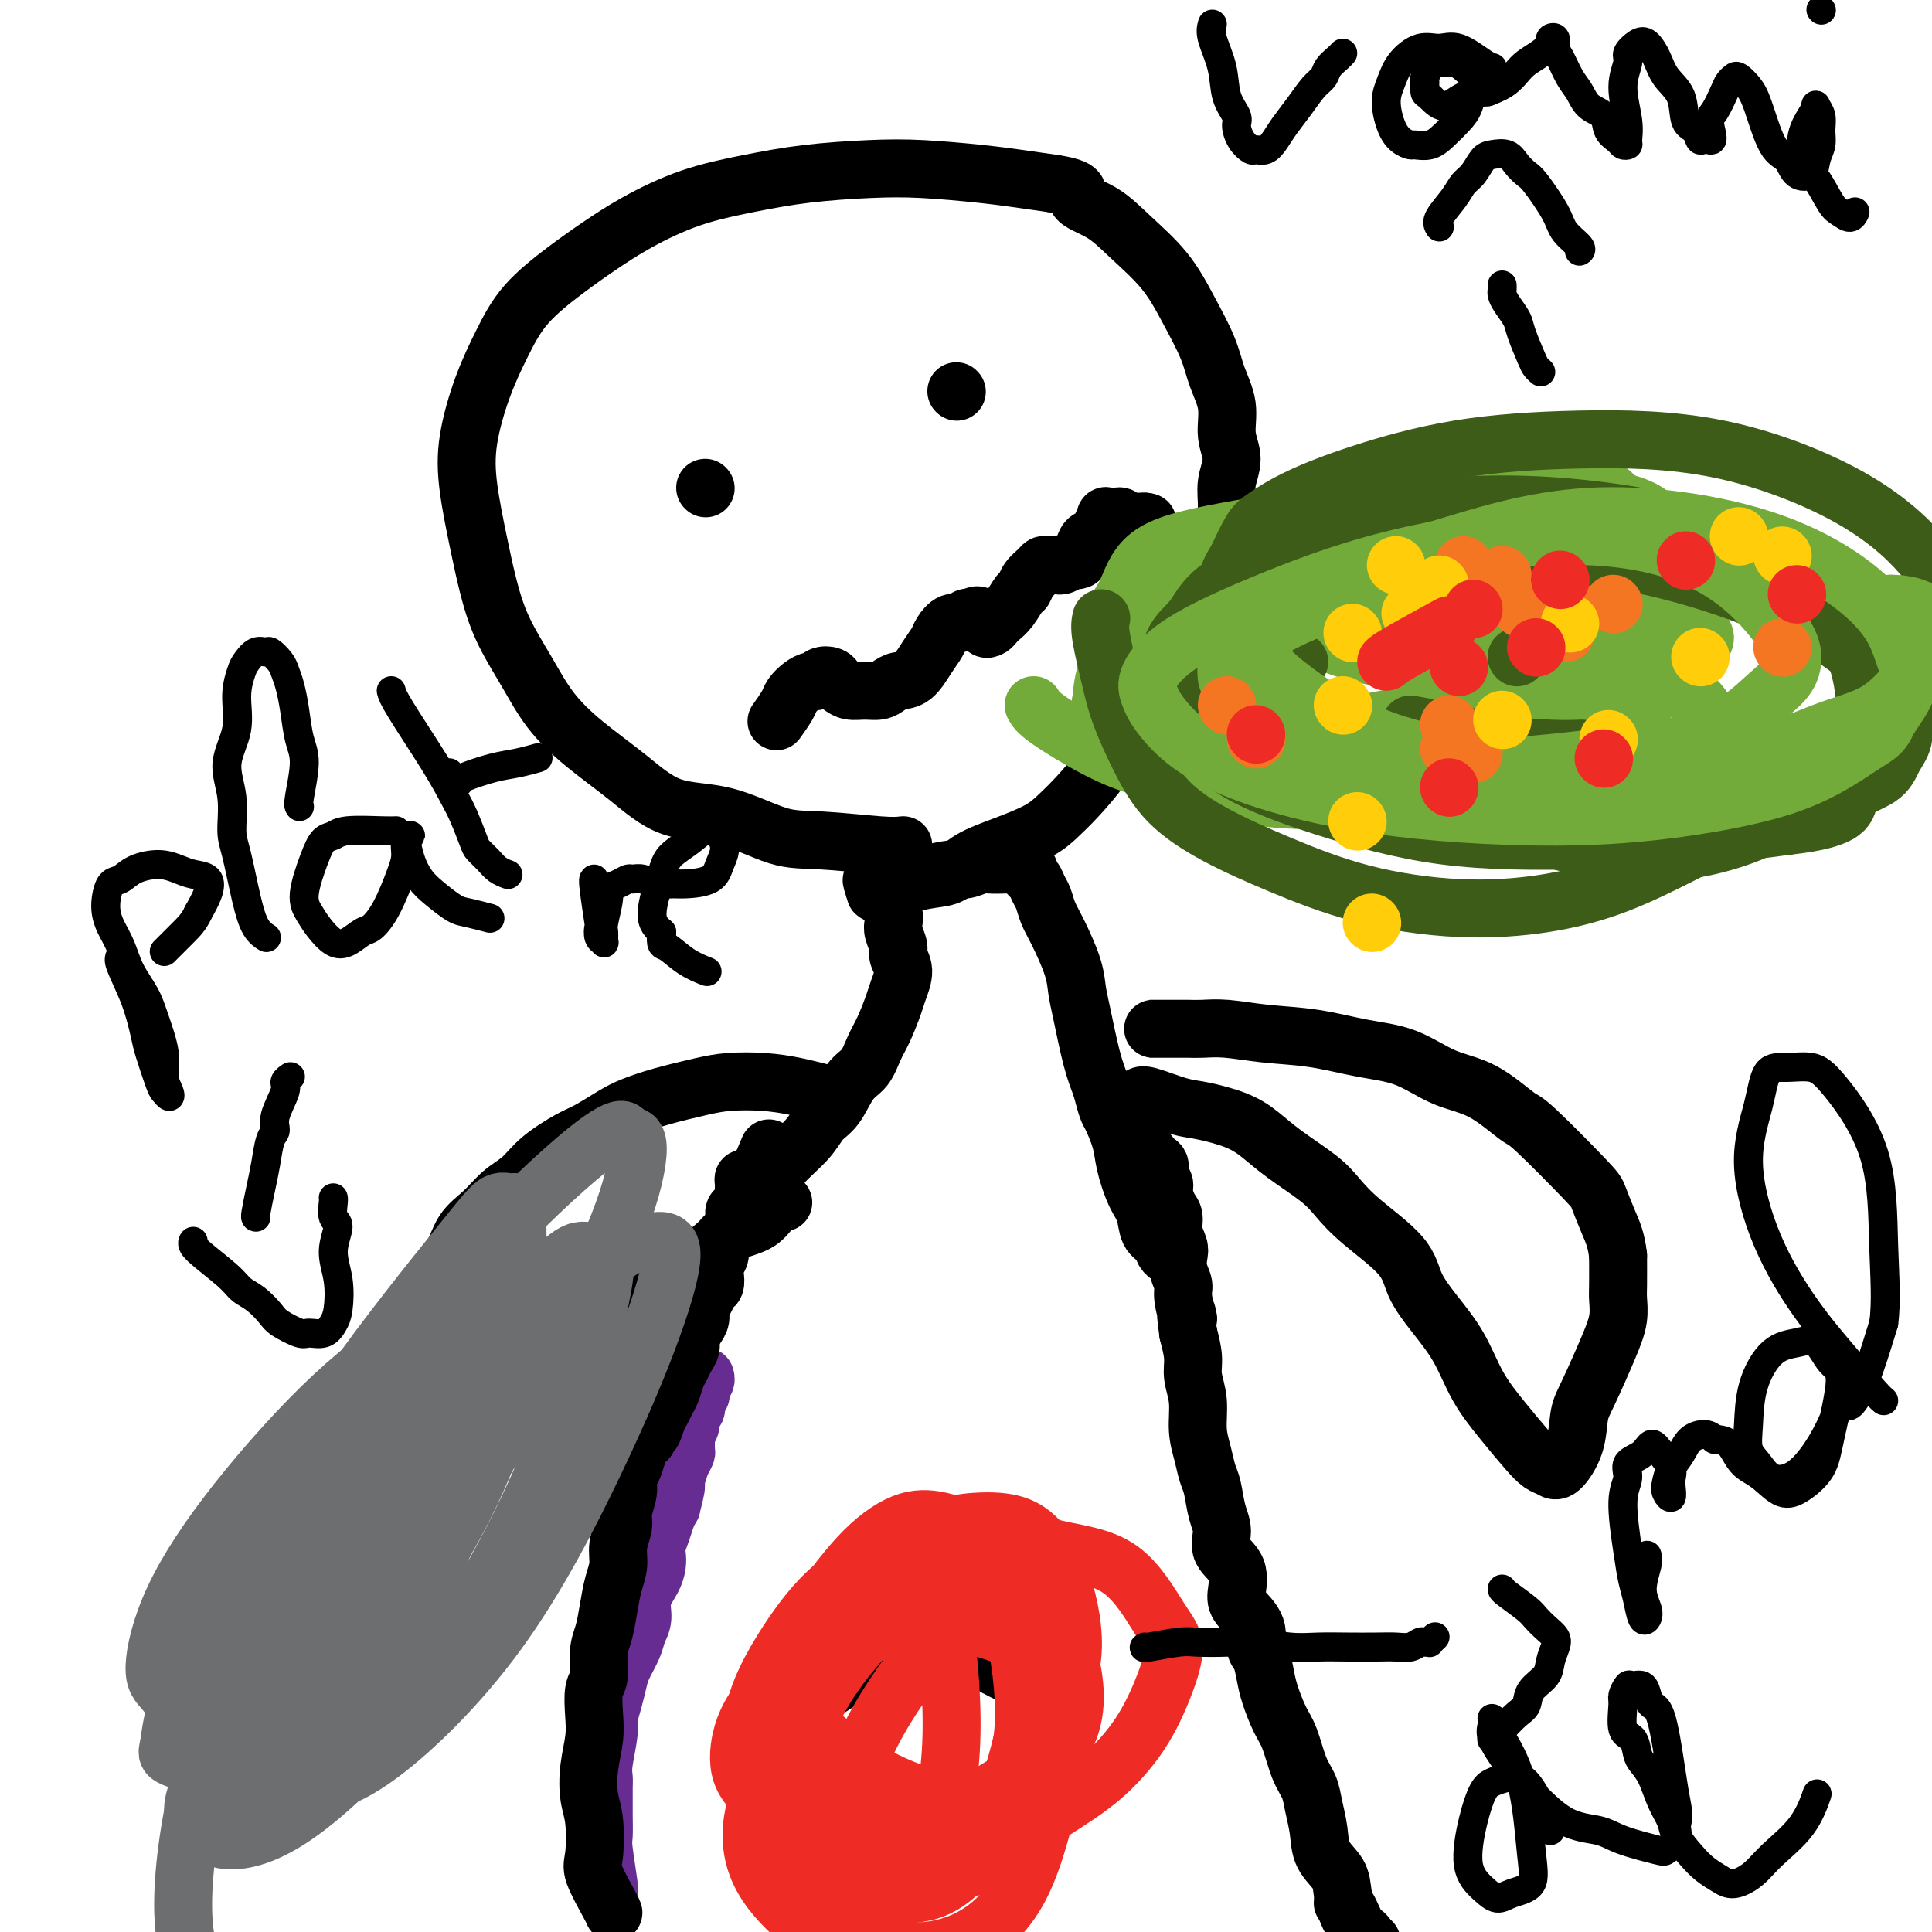 <svg viewBox='0 0 400 400' version='1.1' xmlns='http://www.w3.org/2000/svg' xmlns:xlink='http://www.w3.org/1999/xlink'><g fill='none' stroke='#672C91' stroke-width='12' stroke-linecap='round' stroke-linejoin='round'><path d='M126,392c0.113,-0.116 0.227,-0.232 0,-2c-0.227,-1.768 -0.793,-5.187 -1,-7c-0.207,-1.813 -0.055,-2.019 0,-3c0.055,-0.981 0.014,-2.738 0,-4c-0.014,-1.262 0.000,-2.029 0,-3c-0.000,-0.971 -0.015,-2.145 0,-3c0.015,-0.855 0.059,-1.389 0,-2c-0.059,-0.611 -0.223,-1.297 0,-3c0.223,-1.703 0.832,-4.422 1,-6c0.168,-1.578 -0.106,-2.015 0,-3c0.106,-0.985 0.591,-2.518 1,-4c0.409,-1.482 0.741,-2.913 1,-4c0.259,-1.087 0.446,-1.830 1,-3c0.554,-1.170 1.476,-2.767 2,-4c0.524,-1.233 0.652,-2.102 1,-3c0.348,-0.898 0.917,-1.826 1,-3c0.083,-1.174 -0.318,-2.593 0,-4c0.318,-1.407 1.356,-2.802 2,-4c0.644,-1.198 0.893,-2.197 1,-3c0.107,-0.803 0.070,-1.408 0,-2c-0.070,-0.592 -0.173,-1.169 0,-2c0.173,-0.831 0.624,-1.916 1,-3c0.376,-1.084 0.679,-2.167 1,-3c0.321,-0.833 0.661,-1.417 1,-2'/><path d='M139,312c1.962,-7.345 0.368,-3.707 0,-3c-0.368,0.707 0.490,-1.516 1,-3c0.510,-1.484 0.671,-2.228 1,-3c0.329,-0.772 0.824,-1.572 1,-2c0.176,-0.428 0.032,-0.486 0,-1c-0.032,-0.514 0.048,-1.486 0,-2c-0.048,-0.514 -0.223,-0.572 0,-1c0.223,-0.428 0.843,-1.228 1,-2c0.157,-0.772 -0.150,-1.516 0,-2c0.150,-0.484 0.758,-0.707 1,-1c0.242,-0.293 0.118,-0.657 0,-1c-0.118,-0.343 -0.229,-0.666 0,-1c0.229,-0.334 0.797,-0.681 1,-1c0.203,-0.319 0.040,-0.611 0,-1c-0.040,-0.389 0.042,-0.875 0,-1c-0.042,-0.125 -0.207,0.110 0,0c0.207,-0.110 0.788,-0.566 1,-1c0.212,-0.434 0.057,-0.848 0,-1c-0.057,-0.152 -0.016,-0.044 0,0c0.016,0.044 0.008,0.022 0,0'/></g>
<g fill='none' stroke='#000000' stroke-width='12' stroke-linecap='round' stroke-linejoin='round'><path d='M127,396c-0.085,-0.238 -0.170,-0.477 -1,-2c-0.830,-1.523 -2.405,-4.331 -3,-6c-0.595,-1.669 -0.208,-2.199 0,-4c0.208,-1.801 0.238,-4.871 0,-7c-0.238,-2.129 -0.744,-3.316 -1,-5c-0.256,-1.684 -0.261,-3.866 0,-6c0.261,-2.134 0.787,-4.220 1,-6c0.213,-1.780 0.113,-3.255 0,-5c-0.113,-1.745 -0.237,-3.761 0,-5c0.237,-1.239 0.837,-1.703 1,-3c0.163,-1.297 -0.110,-3.428 0,-5c0.110,-1.572 0.603,-2.587 1,-4c0.397,-1.413 0.699,-3.225 1,-5c0.301,-1.775 0.601,-3.513 1,-5c0.399,-1.487 0.895,-2.722 1,-4c0.105,-1.278 -0.183,-2.597 0,-4c0.183,-1.403 0.837,-2.889 1,-4c0.163,-1.111 -0.163,-1.848 0,-3c0.163,-1.152 0.817,-2.718 1,-4c0.183,-1.282 -0.106,-2.280 0,-3c0.106,-0.720 0.606,-1.162 1,-2c0.394,-0.838 0.683,-2.072 1,-3c0.317,-0.928 0.662,-1.551 1,-2c0.338,-0.449 0.669,-0.725 1,-1'/><path d='M134,298c1.880,-8.401 1.081,-3.405 1,-2c-0.081,1.405 0.556,-0.782 1,-2c0.444,-1.218 0.697,-1.467 1,-2c0.303,-0.533 0.658,-1.350 1,-2c0.342,-0.650 0.670,-1.133 1,-2c0.330,-0.867 0.662,-2.119 1,-3c0.338,-0.881 0.682,-1.391 1,-2c0.318,-0.609 0.611,-1.318 1,-2c0.389,-0.682 0.874,-1.338 1,-2c0.126,-0.662 -0.107,-1.332 0,-2c0.107,-0.668 0.553,-1.335 1,-2c0.447,-0.665 0.894,-1.329 1,-2c0.106,-0.671 -0.129,-1.349 0,-2c0.129,-0.651 0.622,-1.277 1,-2c0.378,-0.723 0.641,-1.545 1,-2c0.359,-0.455 0.814,-0.545 1,-1c0.186,-0.455 0.104,-1.277 0,-2c-0.104,-0.723 -0.230,-1.347 0,-2c0.230,-0.653 0.817,-1.335 1,-2c0.183,-0.665 -0.039,-1.315 0,-2c0.039,-0.685 0.340,-1.406 1,-2c0.660,-0.594 1.679,-1.061 2,-2c0.321,-0.939 -0.057,-2.349 0,-3c0.057,-0.651 0.550,-0.543 1,-1c0.450,-0.457 0.855,-1.481 1,-2c0.145,-0.519 0.028,-0.535 0,-1c-0.028,-0.465 0.034,-1.379 0,-2c-0.034,-0.621 -0.164,-0.950 0,-1c0.164,-0.050 0.621,0.179 1,0c0.379,-0.179 0.680,-0.765 1,-1c0.320,-0.235 0.660,-0.117 1,0'/><path d='M157,243c3.833,-9.167 1.917,-4.583 0,0'/><path d='M278,394c0.334,0.250 0.668,0.501 1,1c0.332,0.499 0.662,1.248 1,2c0.338,0.752 0.684,1.508 1,2c0.316,0.492 0.603,0.720 1,1c0.397,0.280 0.905,0.612 1,1c0.095,0.388 -0.223,0.833 0,1c0.223,0.167 0.988,0.055 1,0c0.012,-0.055 -0.727,-0.053 -1,0c-0.273,0.053 -0.078,0.158 0,0c0.078,-0.158 0.039,-0.579 0,-1'/><path d='M283,401c0.369,0.959 -1.209,-0.144 -2,-1c-0.791,-0.856 -0.797,-1.466 -1,-2c-0.203,-0.534 -0.604,-0.991 -1,-2c-0.396,-1.009 -0.789,-2.569 -1,-4c-0.211,-1.431 -0.241,-2.732 -1,-4c-0.759,-1.268 -2.248,-2.504 -3,-4c-0.752,-1.496 -0.768,-3.254 -1,-5c-0.232,-1.746 -0.681,-3.480 -1,-5c-0.319,-1.520 -0.509,-2.826 -1,-4c-0.491,-1.174 -1.283,-2.217 -2,-4c-0.717,-1.783 -1.357,-4.306 -2,-6c-0.643,-1.694 -1.287,-2.560 -2,-4c-0.713,-1.440 -1.495,-3.455 -2,-5c-0.505,-1.545 -0.734,-2.619 -1,-4c-0.266,-1.381 -0.570,-3.067 -1,-4c-0.430,-0.933 -0.988,-1.113 -1,-2c-0.012,-0.887 0.521,-2.480 0,-4c-0.521,-1.520 -2.097,-2.966 -3,-4c-0.903,-1.034 -1.135,-1.657 -1,-3c0.135,-1.343 0.636,-3.406 0,-5c-0.636,-1.594 -2.408,-2.719 -3,-4c-0.592,-1.281 -0.004,-2.719 0,-4c0.004,-1.281 -0.577,-2.406 -1,-4c-0.423,-1.594 -0.687,-3.657 -1,-5c-0.313,-1.343 -0.676,-1.966 -1,-3c-0.324,-1.034 -0.608,-2.481 -1,-4c-0.392,-1.519 -0.892,-3.112 -1,-5c-0.108,-1.888 0.177,-4.073 0,-6c-0.177,-1.927 -0.817,-3.596 -1,-5c-0.183,-1.404 0.091,-2.544 0,-4c-0.091,-1.456 -0.545,-3.228 -1,-5'/><path d='M246,276c-1.018,-7.437 -0.063,-3.530 0,-3c0.063,0.530 -0.767,-2.318 -1,-4c-0.233,-1.682 0.130,-2.196 0,-3c-0.130,-0.804 -0.752,-1.896 -1,-3c-0.248,-1.104 -0.122,-2.220 0,-3c0.122,-0.780 0.239,-1.224 0,-2c-0.239,-0.776 -0.833,-1.885 -1,-3c-0.167,-1.115 0.095,-2.238 0,-3c-0.095,-0.762 -0.545,-1.163 -1,-2c-0.455,-0.837 -0.914,-2.109 -1,-3c-0.086,-0.891 0.201,-1.401 0,-2c-0.201,-0.599 -0.891,-1.289 -1,-2c-0.109,-0.711 0.363,-1.445 0,-2c-0.363,-0.555 -1.561,-0.932 -2,-1c-0.439,-0.068 -0.118,0.174 0,0c0.118,-0.174 0.034,-0.764 0,-1c-0.034,-0.236 -0.017,-0.118 0,0'/><path d='M155,249c-0.005,-0.564 -0.010,-1.127 1,-2c1.010,-0.873 3.036,-2.055 4,-3c0.964,-0.945 0.866,-1.653 2,-3c1.134,-1.347 3.501,-3.332 5,-5c1.499,-1.668 2.131,-3.020 3,-4c0.869,-0.980 1.976,-1.590 3,-3c1.024,-1.410 1.966,-3.620 3,-5c1.034,-1.380 2.160,-1.929 3,-3c0.840,-1.071 1.393,-2.664 2,-4c0.607,-1.336 1.269,-2.417 2,-4c0.731,-1.583 1.531,-3.669 2,-5c0.469,-1.331 0.605,-1.907 1,-3c0.395,-1.093 1.048,-2.701 1,-4c-0.048,-1.299 -0.797,-2.287 -1,-3c-0.203,-0.713 0.139,-1.150 0,-2c-0.139,-0.850 -0.759,-2.111 -1,-3c-0.241,-0.889 -0.102,-1.404 0,-2c0.102,-0.596 0.167,-1.274 0,-2c-0.167,-0.726 -0.567,-1.501 -1,-2c-0.433,-0.499 -0.900,-0.722 -1,-1c-0.100,-0.278 0.167,-0.610 0,-1c-0.167,-0.390 -0.766,-0.836 -1,-1c-0.234,-0.164 -0.101,-0.044 0,0c0.101,0.044 0.172,0.013 0,0c-0.172,-0.013 -0.586,-0.006 -1,0'/><path d='M181,184c-0.975,-2.873 -0.413,-1.555 0,-1c0.413,0.555 0.676,0.345 1,0c0.324,-0.345 0.710,-0.827 1,-1c0.290,-0.173 0.483,-0.036 1,0c0.517,0.036 1.359,-0.028 2,0c0.641,0.028 1.082,0.147 2,0c0.918,-0.147 2.314,-0.561 4,-1c1.686,-0.439 3.663,-0.902 5,-1c1.337,-0.098 2.036,0.170 3,0c0.964,-0.170 2.194,-0.777 3,-1c0.806,-0.223 1.187,-0.061 2,0c0.813,0.061 2.059,0.020 3,0c0.941,-0.020 1.577,-0.020 2,0c0.423,0.020 0.634,0.061 1,0c0.366,-0.061 0.886,-0.225 1,0c0.114,0.225 -0.177,0.837 0,1c0.177,0.163 0.821,-0.123 1,0c0.179,0.123 -0.107,0.655 0,1c0.107,0.345 0.608,0.504 1,1c0.392,0.496 0.676,1.328 1,2c0.324,0.672 0.689,1.183 1,2c0.311,0.817 0.569,1.939 1,3c0.431,1.061 1.036,2.061 2,4c0.964,1.939 2.289,4.818 3,7c0.711,2.182 0.809,3.667 1,5c0.191,1.333 0.474,2.513 1,5c0.526,2.487 1.293,6.282 2,9c0.707,2.718 1.353,4.359 2,6'/><path d='M228,225c1.270,4.982 1.443,4.936 2,6c0.557,1.064 1.496,3.237 2,5c0.504,1.763 0.573,3.115 1,5c0.427,1.885 1.213,4.301 2,6c0.787,1.699 1.573,2.679 2,4c0.427,1.321 0.493,2.981 1,4c0.507,1.019 1.456,1.397 2,2c0.544,0.603 0.685,1.432 1,2c0.315,0.568 0.804,0.877 1,1c0.196,0.123 0.098,0.062 0,0'/><path d='M173,227c-2.766,-0.737 -5.533,-1.474 -8,-2c-2.467,-0.526 -4.635,-0.842 -7,-1c-2.365,-0.158 -4.928,-0.157 -7,0c-2.072,0.157 -3.654,0.469 -6,1c-2.346,0.531 -5.458,1.281 -8,2c-2.542,0.719 -4.515,1.405 -6,2c-1.485,0.595 -2.483,1.097 -4,2c-1.517,0.903 -3.553,2.208 -5,3c-1.447,0.792 -2.304,1.072 -4,2c-1.696,0.928 -4.229,2.504 -6,4c-1.771,1.496 -2.779,2.912 -4,4c-1.221,1.088 -2.655,1.847 -4,3c-1.345,1.153 -2.600,2.698 -4,4c-1.400,1.302 -2.944,2.360 -4,4c-1.056,1.640 -1.622,3.861 -3,6c-1.378,2.139 -3.566,4.196 -5,6c-1.434,1.804 -2.113,3.356 -3,5c-0.887,1.644 -1.983,3.382 -3,5c-1.017,1.618 -1.956,3.117 -3,5c-1.044,1.883 -2.192,4.150 -3,6c-0.808,1.850 -1.275,3.282 -2,5c-0.725,1.718 -1.708,3.723 -2,5c-0.292,1.277 0.107,1.827 0,3c-0.107,1.173 -0.721,2.970 -1,4c-0.279,1.030 -0.223,1.294 0,2c0.223,0.706 0.611,1.853 1,3'/><path d='M72,310c0.190,2.020 0.663,1.070 1,1c0.337,-0.070 0.536,0.741 1,1c0.464,0.259 1.191,-0.033 3,-1c1.809,-0.967 4.700,-2.608 8,-5c3.300,-2.392 7.011,-5.535 11,-9c3.989,-3.465 8.258,-7.252 13,-11c4.742,-3.748 9.957,-7.455 14,-10c4.043,-2.545 6.914,-3.926 10,-6c3.086,-2.074 6.388,-4.839 9,-7c2.612,-2.161 4.536,-3.717 6,-5c1.464,-1.283 2.470,-2.291 4,-3c1.530,-0.709 3.585,-1.118 5,-2c1.415,-0.882 2.189,-2.238 3,-3c0.811,-0.762 1.660,-0.932 2,-1c0.340,-0.068 0.170,-0.034 0,0'/><path d='M236,227c0.270,-0.208 0.539,-0.415 2,0c1.461,0.415 4.113,1.453 6,2c1.887,0.547 3.008,0.603 5,1c1.992,0.397 4.854,1.133 7,2c2.146,0.867 3.578,1.863 5,3c1.422,1.137 2.836,2.413 5,4c2.164,1.587 5.078,3.483 7,5c1.922,1.517 2.851,2.655 4,4c1.149,1.345 2.516,2.898 5,5c2.484,2.102 6.085,4.752 8,7c1.915,2.248 2.146,4.094 3,6c0.854,1.906 2.332,3.872 4,6c1.668,2.128 3.524,4.419 5,7c1.476,2.581 2.570,5.451 4,8c1.430,2.549 3.197,4.778 5,7c1.803,2.222 3.642,4.438 5,6c1.358,1.562 2.233,2.469 3,3c0.767,0.531 1.425,0.685 2,1c0.575,0.315 1.067,0.791 2,0c0.933,-0.791 2.306,-2.851 3,-5c0.694,-2.149 0.708,-4.389 1,-6c0.292,-1.611 0.863,-2.592 2,-5c1.137,-2.408 2.841,-6.242 4,-9c1.159,-2.758 1.775,-4.440 2,-6c0.225,-1.560 0.061,-2.997 0,-4c-0.061,-1.003 -0.017,-1.572 0,-3c0.017,-1.428 0.009,-3.714 0,-6'/><path d='M335,260c-0.340,-3.317 -1.189,-5.109 -2,-7c-0.811,-1.891 -1.582,-3.883 -2,-5c-0.418,-1.117 -0.482,-1.361 -3,-4c-2.518,-2.639 -7.489,-7.673 -10,-10c-2.511,-2.327 -2.562,-1.946 -4,-3c-1.438,-1.054 -4.264,-3.543 -7,-5c-2.736,-1.457 -5.383,-1.882 -8,-3c-2.617,-1.118 -5.203,-2.930 -8,-4c-2.797,-1.070 -5.806,-1.397 -9,-2c-3.194,-0.603 -6.574,-1.482 -10,-2c-3.426,-0.518 -6.899,-0.675 -10,-1c-3.101,-0.325 -5.829,-0.819 -8,-1c-2.171,-0.181 -3.784,-0.048 -5,0c-1.216,0.048 -2.034,0.013 -3,0c-0.966,-0.013 -2.080,-0.003 -3,0c-0.920,0.003 -1.647,0.001 -2,0c-0.353,-0.001 -0.332,-0.000 -1,0c-0.668,0.000 -2.026,0.000 -2,0c0.026,-0.000 1.436,-0.000 2,0c0.564,0.000 0.282,0.000 0,0'/><path d='M187,175c-0.958,0.114 -1.916,0.227 -5,0c-3.084,-0.227 -8.295,-0.796 -12,-1c-3.705,-0.204 -5.903,-0.044 -9,-1c-3.097,-0.956 -7.094,-3.029 -11,-4c-3.906,-0.971 -7.723,-0.840 -11,-2c-3.277,-1.160 -6.015,-3.612 -9,-6c-2.985,-2.388 -6.217,-4.712 -9,-7c-2.783,-2.288 -5.115,-4.539 -7,-7c-1.885,-2.461 -3.321,-5.130 -5,-8c-1.679,-2.870 -3.601,-5.939 -5,-9c-1.399,-3.061 -2.276,-6.115 -3,-9c-0.724,-2.885 -1.296,-5.602 -2,-9c-0.704,-3.398 -1.539,-7.477 -2,-11c-0.461,-3.523 -0.547,-6.490 0,-10c0.547,-3.510 1.729,-7.565 3,-11c1.271,-3.435 2.632,-6.252 4,-9c1.368,-2.748 2.745,-5.428 5,-8c2.255,-2.572 5.389,-5.035 8,-7c2.611,-1.965 4.698,-3.433 7,-5c2.302,-1.567 4.818,-3.232 8,-5c3.182,-1.768 7.030,-3.637 11,-5c3.970,-1.363 8.062,-2.219 12,-3c3.938,-0.781 7.724,-1.488 12,-2c4.276,-0.512 9.044,-0.828 13,-1c3.956,-0.172 7.102,-0.201 11,0c3.898,0.201 8.550,0.631 12,1c3.450,0.369 5.700,0.677 8,1c2.300,0.323 4.650,0.662 7,1'/><path d='M218,38c6.779,1.020 4.728,2.068 5,3c0.272,0.932 2.867,1.746 5,3c2.133,1.254 3.803,2.949 6,5c2.197,2.051 4.922,4.458 7,7c2.078,2.542 3.508,5.218 5,8c1.492,2.782 3.046,5.671 4,8c0.954,2.329 1.310,4.099 2,6c0.690,1.901 1.716,3.932 2,6c0.284,2.068 -0.175,4.174 0,6c0.175,1.826 0.983,3.374 1,5c0.017,1.626 -0.758,3.330 -1,5c-0.242,1.670 0.048,3.307 0,5c-0.048,1.693 -0.436,3.443 -1,5c-0.564,1.557 -1.306,2.921 -2,5c-0.694,2.079 -1.339,4.872 -2,7c-0.661,2.128 -1.337,3.589 -2,5c-0.663,1.411 -1.314,2.770 -2,4c-0.686,1.230 -1.406,2.329 -2,4c-0.594,1.671 -1.061,3.913 -2,6c-0.939,2.087 -2.351,4.018 -4,6c-1.649,1.982 -3.534,4.014 -5,6c-1.466,1.986 -2.515,3.924 -4,6c-1.485,2.076 -3.408,4.288 -5,6c-1.592,1.712 -2.852,2.924 -4,4c-1.148,1.076 -2.185,2.014 -4,3c-1.815,0.986 -4.408,2.018 -7,3c-2.592,0.982 -5.184,1.912 -7,3c-1.816,1.088 -2.858,2.333 -4,3c-1.142,0.667 -2.384,0.757 -4,1c-1.616,0.243 -3.604,0.641 -5,1c-1.396,0.359 -2.198,0.680 -3,1'/><path d='M185,184c-5.333,1.867 -3.667,0.533 -3,0c0.667,-0.533 0.333,-0.267 0,0'/><path d='M146,101c0.000,0.000 0.100,0.100 0.1,0.1'/><path d='M198,81c0.000,0.000 0.100,0.100 0.1,0.1'/><path d='M161,149c-0.209,0.293 -0.417,0.586 0,0c0.417,-0.586 1.460,-2.051 2,-3c0.540,-0.949 0.577,-1.382 1,-2c0.423,-0.618 1.230,-1.420 2,-2c0.770,-0.580 1.502,-0.937 2,-1c0.498,-0.063 0.763,0.168 1,0c0.237,-0.168 0.447,-0.735 1,-1c0.553,-0.265 1.449,-0.229 2,0c0.551,0.229 0.756,0.651 1,1c0.244,0.349 0.527,0.627 1,1c0.473,0.373 1.137,0.842 2,1c0.863,0.158 1.925,0.003 3,0c1.075,-0.003 2.164,0.144 3,0c0.836,-0.144 1.418,-0.581 2,-1c0.582,-0.419 1.163,-0.822 2,-1c0.837,-0.178 1.929,-0.133 3,-1c1.071,-0.867 2.122,-2.648 3,-4c0.878,-1.352 1.583,-2.275 2,-3c0.417,-0.725 0.545,-1.252 1,-2c0.455,-0.748 1.235,-1.716 2,-2c0.765,-0.284 1.514,0.116 2,0c0.486,-0.116 0.710,-0.747 1,-1c0.290,-0.253 0.645,-0.126 1,0'/><path d='M201,128c2.245,-1.615 1.859,0.349 2,1c0.141,0.651 0.811,-0.010 1,0c0.189,0.010 -0.101,0.692 0,1c0.101,0.308 0.594,0.244 1,0c0.406,-0.244 0.725,-0.666 1,-1c0.275,-0.334 0.506,-0.579 1,-1c0.494,-0.421 1.249,-1.020 2,-2c0.751,-0.980 1.496,-2.343 2,-3c0.504,-0.657 0.765,-0.607 1,-1c0.235,-0.393 0.444,-1.230 1,-2c0.556,-0.770 1.459,-1.475 2,-2c0.541,-0.525 0.721,-0.872 1,-1c0.279,-0.128 0.656,-0.038 1,0c0.344,0.038 0.655,0.025 1,0c0.345,-0.025 0.723,-0.060 1,0c0.277,0.060 0.455,0.216 1,0c0.545,-0.216 1.459,-0.802 2,-1c0.541,-0.198 0.708,-0.006 1,0c0.292,0.006 0.709,-0.174 1,-1c0.291,-0.826 0.454,-2.298 1,-3c0.546,-0.702 1.473,-0.633 2,-1c0.527,-0.367 0.653,-1.171 1,-2c0.347,-0.829 0.915,-1.682 1,-2c0.085,-0.318 -0.314,-0.099 0,0c0.314,0.099 1.340,0.079 2,0c0.660,-0.079 0.954,-0.217 1,0c0.046,0.217 -0.156,0.790 0,1c0.156,0.210 0.671,0.056 1,0c0.329,-0.056 0.473,-0.015 1,0c0.527,0.015 1.436,0.004 2,0c0.564,-0.004 0.782,-0.002 1,0'/><path d='M237,108c1.000,0.167 0.500,0.083 0,0'/><path d='M163,354c0.454,0.083 0.908,0.165 3,-1c2.092,-1.165 5.822,-3.579 8,-5c2.178,-1.421 2.802,-1.851 5,-3c2.198,-1.149 5.969,-3.016 8,-4c2.031,-0.984 2.323,-1.083 4,-1c1.677,0.083 4.740,0.348 7,1c2.260,0.652 3.716,1.691 6,3c2.284,1.309 5.396,2.887 8,4c2.604,1.113 4.701,1.761 6,2c1.299,0.239 1.800,0.068 2,0c0.200,-0.068 0.100,-0.034 0,0'/><path d='M162,382c5.076,-3.793 10.153,-7.586 14,-9c3.847,-1.414 6.465,-0.449 9,0c2.535,0.449 4.988,0.382 7,0c2.012,-0.382 3.585,-1.079 5,-1c1.415,0.079 2.674,0.935 4,1c1.326,0.065 2.720,-0.662 4,-1c1.280,-0.338 2.446,-0.286 5,-1c2.554,-0.714 6.495,-2.192 9,-3c2.505,-0.808 3.573,-0.945 4,-1c0.427,-0.055 0.214,-0.027 0,0'/></g>
<g fill='none' stroke='#73AB3A' stroke-width='12' stroke-linecap='round' stroke-linejoin='round'><path d='M214,146c0.362,0.692 0.724,1.383 3,3c2.276,1.617 6.466,4.158 10,6c3.534,1.842 6.411,2.984 10,4c3.589,1.016 7.890,1.905 12,3c4.110,1.095 8.030,2.396 12,3c3.970,0.604 7.991,0.510 12,1c4.009,0.490 8.006,1.564 12,2c3.994,0.436 7.983,0.236 13,0c5.017,-0.236 11.060,-0.506 16,-1c4.940,-0.494 8.776,-1.212 13,-2c4.224,-0.788 8.834,-1.646 12,-2c3.166,-0.354 4.886,-0.204 7,-1c2.114,-0.796 4.622,-2.539 6,-4c1.378,-1.461 1.627,-2.640 2,-4c0.373,-1.360 0.869,-2.901 0,-5c-0.869,-2.099 -3.104,-4.758 -6,-7c-2.896,-2.242 -6.453,-4.069 -12,-6c-5.547,-1.931 -13.085,-3.966 -21,-5c-7.915,-1.034 -16.209,-1.067 -24,-1c-7.791,0.067 -15.079,0.233 -21,1c-5.921,0.767 -10.474,2.134 -14,3c-3.526,0.866 -6.025,1.231 -8,2c-1.975,0.769 -3.425,1.941 -4,3c-0.575,1.059 -0.276,2.005 0,4c0.276,1.995 0.528,5.040 3,8c2.472,2.960 7.166,5.835 13,8c5.834,2.165 12.810,3.618 20,4c7.190,0.382 14.595,-0.309 22,-1'/><path d='M302,162c6.434,-1.255 11.518,-3.891 16,-7c4.482,-3.109 8.361,-6.691 12,-11c3.639,-4.309 7.040,-9.345 9,-14c1.960,-4.655 2.481,-8.930 2,-13c-0.481,-4.070 -1.964,-7.936 -4,-11c-2.036,-3.064 -4.626,-5.324 -8,-7c-3.374,-1.676 -7.531,-2.766 -13,-3c-5.469,-0.234 -12.250,0.387 -20,2c-7.750,1.613 -16.470,4.218 -23,7c-6.530,2.782 -10.871,5.741 -14,9c-3.129,3.259 -5.045,6.818 -7,10c-1.955,3.182 -3.948,5.988 -5,9c-1.052,3.012 -1.163,6.232 0,9c1.163,2.768 3.601,5.086 7,7c3.399,1.914 7.758,3.424 13,4c5.242,0.576 11.367,0.218 17,-1c5.633,-1.218 10.772,-3.297 16,-6c5.228,-2.703 10.543,-6.030 14,-9c3.457,-2.970 5.056,-5.582 6,-8c0.944,-2.418 1.233,-4.642 1,-7c-0.233,-2.358 -0.990,-4.850 -3,-7c-2.010,-2.150 -5.275,-3.959 -10,-5c-4.725,-1.041 -10.909,-1.316 -18,-1c-7.091,0.316 -15.089,1.223 -22,3c-6.911,1.777 -12.736,4.426 -17,7c-4.264,2.574 -6.966,5.074 -9,7c-2.034,1.926 -3.399,3.279 -4,5c-0.601,1.721 -0.440,3.812 0,6c0.440,2.188 1.157,4.474 4,7c2.843,2.526 7.812,5.293 14,7c6.188,1.707 13.594,2.353 21,3'/><path d='M277,154c6.848,0.477 13.469,0.168 20,0c6.531,-0.168 12.974,-0.195 19,-1c6.026,-0.805 11.636,-2.389 16,-4c4.364,-1.611 7.483,-3.250 10,-5c2.517,-1.750 4.431,-3.611 6,-6c1.569,-2.389 2.792,-5.305 3,-8c0.208,-2.695 -0.601,-5.169 -3,-8c-2.399,-2.831 -6.389,-6.018 -12,-9c-5.611,-2.982 -12.842,-5.758 -22,-7c-9.158,-1.242 -20.243,-0.950 -31,0c-10.757,0.950 -21.188,2.559 -29,4c-7.812,1.441 -13.006,2.716 -16,5c-2.994,2.284 -3.788,5.578 -5,8c-1.212,2.422 -2.843,3.973 -3,6c-0.157,2.027 1.158,4.530 3,8c1.842,3.470 4.210,7.908 9,11c4.790,3.092 12.002,4.838 20,6c7.998,1.162 16.784,1.740 25,1c8.216,-0.740 15.864,-2.796 23,-5c7.136,-2.204 13.760,-4.555 19,-7c5.240,-2.445 9.095,-4.984 12,-7c2.905,-2.016 4.860,-3.509 6,-5c1.140,-1.491 1.464,-2.978 1,-5c-0.464,-2.022 -1.716,-4.577 -5,-7c-3.284,-2.423 -8.598,-4.713 -16,-6c-7.402,-1.287 -16.890,-1.572 -27,-1c-10.110,0.572 -20.842,2.001 -30,4c-9.158,1.999 -16.743,4.567 -22,7c-5.257,2.433 -8.184,4.732 -11,7c-2.816,2.268 -5.519,4.505 -7,7c-1.481,2.495 -1.741,5.247 -2,8'/><path d='M228,145c-0.851,3.106 1.522,3.372 6,5c4.478,1.628 11.062,4.618 18,6c6.938,1.382 14.229,1.158 22,0c7.771,-1.158 16.021,-3.248 24,-6c7.979,-2.752 15.687,-6.164 22,-10c6.313,-3.836 11.231,-8.094 15,-12c3.769,-3.906 6.388,-7.459 8,-10c1.612,-2.541 2.218,-4.071 2,-6c-0.218,-1.929 -1.260,-4.259 -4,-6c-2.740,-1.741 -7.180,-2.895 -14,-3c-6.820,-0.105 -16.021,0.839 -26,3c-9.979,2.161 -20.736,5.540 -30,9c-9.264,3.460 -17.034,7.000 -22,11c-4.966,4.000 -7.126,8.460 -9,12c-1.874,3.540 -3.461,6.159 -3,8c0.461,1.841 2.969,2.904 7,4c4.031,1.096 9.586,2.226 18,2c8.414,-0.226 19.686,-1.806 29,-4c9.314,-2.194 16.668,-5.000 24,-8c7.332,-3.000 14.642,-6.195 21,-9c6.358,-2.805 11.764,-5.222 15,-7c3.236,-1.778 4.301,-2.918 5,-4c0.699,-1.082 1.032,-2.106 1,-3c-0.032,-0.894 -0.430,-1.657 -4,-2c-3.570,-0.343 -10.313,-0.265 -20,1c-9.687,1.265 -22.320,3.718 -34,7c-11.680,3.282 -22.409,7.393 -31,11c-8.591,3.607 -15.045,6.709 -19,9c-3.955,2.291 -5.411,3.771 -6,5c-0.589,1.229 -0.311,2.208 1,3c1.311,0.792 3.656,1.396 6,2'/><path d='M250,153c4.017,1.200 10.561,1.700 19,1c8.439,-0.700 18.773,-2.602 28,-5c9.227,-2.398 17.346,-5.293 24,-8c6.654,-2.707 11.843,-5.225 15,-7c3.157,-1.775 4.283,-2.807 5,-4c0.717,-1.193 1.023,-2.546 0,-4c-1.023,-1.454 -3.377,-3.007 -8,-4c-4.623,-0.993 -11.514,-1.426 -19,-2c-7.486,-0.574 -15.566,-1.289 -22,-1c-6.434,0.289 -11.221,1.583 -15,2c-3.779,0.417 -6.550,-0.043 -8,0c-1.450,0.043 -1.578,0.590 -2,1c-0.422,0.410 -1.137,0.685 -1,2c0.137,1.315 1.128,3.672 4,6c2.872,2.328 7.627,4.628 15,6c7.373,1.372 17.363,1.815 26,2c8.637,0.185 15.920,0.111 22,0c6.080,-0.111 10.956,-0.261 14,-1c3.044,-0.739 4.255,-2.068 5,-3c0.745,-0.932 1.024,-1.466 1,-2c-0.024,-0.534 -0.353,-1.067 -1,-1c-0.647,0.067 -1.614,0.733 -2,1c-0.386,0.267 -0.193,0.133 0,0'/></g>
<g fill='none' stroke='#F47623' stroke-width='12' stroke-linecap='round' stroke-linejoin='round'><path d='M273,123c0.000,0.000 0.100,0.100 0.1,0.1'/><path d='M325,123c0.000,0.000 0.100,0.100 0.1,0.1'/><path d='M280,160c0.000,0.000 0.100,0.100 0.1,0.1'/><path d='M296,132c0.000,0.000 0.100,0.100 0.1,0.1'/><path d='M306,106c0.000,0.000 0.100,0.100 0.1,0.1'/><path d='M246,151c0.000,0.000 0.100,0.100 0.1,0.1'/></g>
<g fill='none' stroke='#3D5C18' stroke-width='12' stroke-linecap='round' stroke-linejoin='round'><path d='M267,128c0.392,-0.539 0.784,-1.077 2,-2c1.216,-0.923 3.255,-2.230 5,-3c1.745,-0.770 3.195,-1.004 5,-2c1.805,-0.996 3.966,-2.754 6,-4c2.034,-1.246 3.943,-1.980 6,-3c2.057,-1.020 4.263,-2.325 6,-3c1.737,-0.675 3.006,-0.720 4,-1c0.994,-0.280 1.713,-0.794 2,-1c0.287,-0.206 0.144,-0.103 0,0'/><path d='M292,150c3.606,0.649 7.212,1.298 10,2c2.788,0.702 4.758,1.456 8,2c3.242,0.544 7.758,0.877 11,1c3.242,0.123 5.212,0.035 6,0c0.788,-0.035 0.394,-0.018 0,0'/><path d='M314,136c0.000,0.000 0.100,0.100 0.1,0.1'/><path d='M269,137c-3.333,-1.250 -6.667,-2.500 -8,-3c-1.333,-0.500 -0.667,-0.250 0,0'/><path d='M271,112c0.000,0.000 0.100,0.100 0.1,0.1'/><path d='M228,128c-0.190,0.827 -0.379,1.654 0,4c0.379,2.346 1.327,6.212 2,9c0.673,2.788 1.071,4.498 2,7c0.929,2.502 2.391,5.796 4,9c1.609,3.204 3.366,6.316 6,9c2.634,2.684 6.144,4.939 10,7c3.856,2.061 8.058,3.930 13,6c4.942,2.070 10.624,4.343 17,6c6.376,1.657 13.446,2.699 20,3c6.554,0.301 12.591,-0.138 18,-1c5.409,-0.862 10.191,-2.146 15,-4c4.809,-1.854 9.644,-4.279 15,-7c5.356,-2.721 11.231,-5.737 17,-9c5.769,-3.263 11.430,-6.774 16,-10c4.570,-3.226 8.049,-6.167 11,-9c2.951,-2.833 5.376,-5.558 7,-8c1.624,-2.442 2.449,-4.602 3,-7c0.551,-2.398 0.828,-5.036 0,-8c-0.828,-2.964 -2.760,-6.255 -6,-10c-3.240,-3.745 -7.789,-7.945 -15,-12c-7.211,-4.055 -17.084,-7.965 -27,-10c-9.916,-2.035 -19.875,-2.196 -29,-2c-9.125,0.196 -17.417,0.749 -25,2c-7.583,1.251 -14.457,3.200 -20,5c-5.543,1.800 -9.754,3.452 -13,5c-3.246,1.548 -5.528,2.994 -7,4c-1.472,1.006 -2.135,1.573 -3,3c-0.865,1.427 -1.933,3.713 -3,6'/><path d='M256,116c-2.480,3.556 -2.179,5.946 -2,8c0.179,2.054 0.237,3.773 1,6c0.763,2.227 2.231,4.964 5,8c2.769,3.036 6.841,6.372 11,10c4.159,3.628 8.406,7.549 14,11c5.594,3.451 12.534,6.434 19,9c6.466,2.566 12.459,4.717 18,6c5.541,1.283 10.632,1.700 15,2c4.368,0.300 8.013,0.484 12,0c3.987,-0.484 8.317,-1.636 12,-3c3.683,-1.364 6.721,-2.939 10,-5c3.279,-2.061 6.799,-4.609 9,-7c2.201,-2.391 3.083,-4.627 4,-7c0.917,-2.373 1.869,-4.885 2,-8c0.131,-3.115 -0.560,-6.833 -2,-11c-1.440,-4.167 -3.631,-8.781 -8,-13c-4.369,-4.219 -10.917,-8.041 -20,-11c-9.083,-2.959 -20.700,-5.054 -32,-6c-11.300,-0.946 -22.281,-0.742 -32,1c-9.719,1.742 -18.175,5.023 -25,8c-6.825,2.977 -12.020,5.649 -15,8c-2.980,2.351 -3.745,4.380 -5,6c-1.255,1.620 -2.999,2.829 -4,5c-1.001,2.171 -1.259,5.303 -1,8c0.259,2.697 1.035,4.958 3,8c1.965,3.042 5.119,6.865 10,10c4.881,3.135 11.487,5.580 19,8c7.513,2.420 15.931,4.814 25,6c9.069,1.186 18.788,1.166 28,1c9.212,-0.166 17.918,-0.476 25,-1c7.082,-0.524 12.541,-1.262 18,-2'/><path d='M370,171c13.604,-1.478 12.114,-4.173 13,-6c0.886,-1.827 4.147,-2.787 6,-4c1.853,-1.213 2.296,-2.680 3,-4c0.704,-1.320 1.668,-2.494 2,-4c0.332,-1.506 0.031,-3.343 -1,-6c-1.031,-2.657 -2.792,-6.135 -7,-10c-4.208,-3.865 -10.863,-8.117 -20,-12c-9.137,-3.883 -20.756,-7.397 -31,-9c-10.244,-1.603 -19.113,-1.294 -27,-1c-7.887,0.294 -14.793,0.573 -19,1c-4.207,0.427 -5.715,1.001 -7,2c-1.285,0.999 -2.346,2.423 -3,4c-0.654,1.577 -0.901,3.308 -1,4c-0.099,0.692 -0.049,0.346 0,0'/></g>
<g fill='none' stroke='#73AB3A' stroke-width='12' stroke-linecap='round' stroke-linejoin='round'><path d='M296,117c-9.148,3.327 -18.296,6.653 -24,9c-5.704,2.347 -7.963,3.714 -10,5c-2.037,1.286 -3.851,2.491 -5,4c-1.149,1.509 -1.633,3.324 -2,5c-0.367,1.676 -0.618,3.214 0,5c0.618,1.786 2.103,3.820 6,6c3.897,2.180 10.204,4.507 18,6c7.796,1.493 17.081,2.153 26,2c8.919,-0.153 17.471,-1.120 25,-2c7.529,-0.880 14.033,-1.672 19,-3c4.967,-1.328 8.396,-3.192 11,-5c2.604,-1.808 4.384,-3.559 6,-5c1.616,-1.441 3.070,-2.571 4,-4c0.930,-1.429 1.337,-3.156 1,-5c-0.337,-1.844 -1.416,-3.806 -4,-7c-2.584,-3.194 -6.672,-7.620 -13,-11c-6.328,-3.380 -14.898,-5.713 -26,-6c-11.102,-0.287 -24.738,1.472 -36,4c-11.262,2.528 -20.151,5.824 -28,9c-7.849,3.176 -14.657,6.233 -19,9c-4.343,2.767 -6.222,5.244 -7,7c-0.778,1.756 -0.454,2.790 0,4c0.454,1.210 1.038,2.597 3,5c1.962,2.403 5.300,5.824 12,9c6.700,3.176 16.761,6.108 28,8c11.239,1.892 23.655,2.745 34,3c10.345,0.255 18.618,-0.086 27,-1c8.382,-0.914 16.872,-2.400 23,-4c6.128,-1.600 9.894,-3.314 13,-5c3.106,-1.686 5.553,-3.343 8,-5'/><path d='M386,154c4.132,-2.338 3.962,-3.183 5,-5c1.038,-1.817 3.284,-4.605 4,-7c0.716,-2.395 -0.098,-4.397 -1,-7c-0.902,-2.603 -1.893,-5.807 -6,-10c-4.107,-4.193 -11.331,-9.374 -22,-13c-10.669,-3.626 -24.782,-5.697 -37,-5c-12.218,0.697 -22.542,4.162 -32,7c-9.458,2.838 -18.051,5.047 -24,7c-5.949,1.953 -9.255,3.648 -11,5c-1.745,1.352 -1.931,2.362 -2,4c-0.069,1.638 -0.022,3.906 1,6c1.022,2.094 3.020,4.015 7,7c3.980,2.985 9.943,7.036 18,10c8.057,2.964 18.207,4.841 29,6c10.793,1.159 22.229,1.598 31,1c8.771,-0.598 14.878,-2.234 20,-4c5.122,-1.766 9.259,-3.661 13,-5c3.741,-1.339 7.087,-2.120 10,-4c2.913,-1.880 5.393,-4.857 7,-7c1.607,-2.143 2.342,-3.450 3,-5c0.658,-1.550 1.238,-3.343 1,-5c-0.238,-1.657 -1.295,-3.177 -3,-4c-1.705,-0.823 -4.059,-0.949 -5,-1c-0.941,-0.051 -0.471,-0.025 0,0'/></g>
<g fill='none' stroke='#F47623' stroke-width='12' stroke-linecap='round' stroke-linejoin='round'><path d='M260,153c0.000,0.000 0.100,0.100 0.1,0.1'/><path d='M324,131c0.000,0.000 0.100,0.100 0.1,0.1'/><path d='M334,125c0.000,0.000 0.100,0.100 0.1,0.1'/><path d='M305,156c0.000,0.000 0.100,0.100 0.1,0.1'/><path d='M254,146c0.000,0.000 0.100,0.100 0.1,0.1'/><path d='M311,119c0.000,0.000 0.100,0.100 0.1,0.1'/><path d='M300,155c0.000,0.000 0.100,0.100 0.1,0.1'/><path d='M300,150c0.000,0.000 0.100,0.100 0.1,0.1'/><path d='M315,126c0.000,0.000 0.100,0.100 0.1,0.1'/><path d='M303,117c0.000,0.000 0.100,0.100 0.1,0.1'/><path d='M369,134c0.000,0.000 0.100,0.100 0.1,0.1'/></g>
<g fill='none' stroke='#FFCD0A' stroke-width='12' stroke-linecap='round' stroke-linejoin='round'><path d='M280,131c0.000,0.000 0.100,0.100 0.1,0.1'/><path d='M298,121c0.000,0.000 0.100,0.100 0.1,0.1'/><path d='M352,136c0.000,0.000 0.100,0.100 0.1,0.1'/><path d='M284,191c0.000,0.000 0.100,0.100 0.1,0.1'/><path d='M278,146c0.000,0.000 0.100,0.100 0.1,0.1'/><path d='M292,127c0.000,0.000 0.100,0.100 0.1,0.1'/><path d='M289,117c0.000,0.000 0.100,0.100 0.1,0.1'/><path d='M333,153c0.000,0.000 0.100,0.100 0.1,0.1'/><path d='M281,170c0.000,0.000 0.100,0.100 0.1,0.1'/><path d='M311,149c0.000,0.000 0.100,0.100 0.1,0.1'/><path d='M325,129c0.000,0.000 0.100,0.100 0.1,0.1'/><path d='M369,115c0.000,0.000 0.100,0.100 0.1,0.1'/><path d='M360,111c0.000,0.000 0.100,0.100 0.1,0.1'/></g>
<g fill='none' stroke='#EE2B24' stroke-width='12' stroke-linecap='round' stroke-linejoin='round'><path d='M170,342c-3.189,2.534 -6.379,5.068 -8,8c-1.621,2.932 -1.674,6.263 -2,9c-0.326,2.737 -0.926,4.879 -1,7c-0.074,2.121 0.376,4.220 1,6c0.624,1.780 1.421,3.242 3,5c1.579,1.758 3.941,3.813 7,5c3.059,1.187 6.815,1.507 11,2c4.185,0.493 8.800,1.157 13,1c4.200,-0.157 7.986,-1.137 12,-3c4.014,-1.863 8.258,-4.609 12,-7c3.742,-2.391 6.983,-4.426 10,-7c3.017,-2.574 5.811,-5.687 8,-9c2.189,-3.313 3.772,-6.826 5,-10c1.228,-3.174 2.100,-6.008 2,-8c-0.100,-1.992 -1.172,-3.144 -3,-6c-1.828,-2.856 -4.413,-7.418 -8,-10c-3.587,-2.582 -8.176,-3.183 -12,-4c-3.824,-0.817 -6.883,-1.848 -11,-2c-4.117,-0.152 -9.292,0.575 -14,2c-4.708,1.425 -8.950,3.549 -12,5c-3.050,1.451 -4.908,2.228 -7,4c-2.092,1.772 -4.417,4.538 -6,7c-1.583,2.462 -2.424,4.619 -3,7c-0.576,2.381 -0.886,4.987 -1,7c-0.114,2.013 -0.033,3.432 1,5c1.033,1.568 3.016,3.284 5,5'/><path d='M172,361c2.717,2.914 6.508,5.199 10,7c3.492,1.801 6.683,3.119 10,4c3.317,0.881 6.758,1.327 9,1c2.242,-0.327 3.284,-1.426 6,-3c2.716,-1.574 7.106,-3.625 10,-6c2.894,-2.375 4.292,-5.076 5,-8c0.708,-2.924 0.726,-6.070 0,-10c-0.726,-3.930 -2.196,-8.643 -4,-12c-1.804,-3.357 -3.943,-5.357 -7,-7c-3.057,-1.643 -7.034,-2.927 -10,-4c-2.966,-1.073 -4.922,-1.934 -8,-2c-3.078,-0.066 -7.280,0.662 -11,2c-3.720,1.338 -6.960,3.284 -10,6c-3.040,2.716 -5.882,6.201 -9,11c-3.118,4.799 -6.514,10.911 -7,16c-0.486,5.089 1.936,9.155 4,13c2.064,3.845 3.770,7.471 6,11c2.230,3.529 4.983,6.963 8,9c3.017,2.037 6.299,2.677 9,3c2.701,0.323 4.820,0.330 7,0c2.180,-0.330 4.421,-0.996 7,-3c2.579,-2.004 5.495,-5.346 8,-10c2.505,-4.654 4.600,-10.619 6,-16c1.400,-5.381 2.106,-10.177 2,-15c-0.106,-4.823 -1.025,-9.674 -2,-14c-0.975,-4.326 -2.007,-8.126 -4,-11c-1.993,-2.874 -4.946,-4.823 -7,-6c-2.054,-1.177 -3.210,-1.584 -5,-2c-1.790,-0.416 -4.213,-0.843 -7,0c-2.787,0.843 -5.939,2.955 -9,6c-3.061,3.045 -6.030,7.022 -9,11'/><path d='M170,332c-2.664,3.943 -4.824,8.301 -6,12c-1.176,3.699 -1.368,6.741 -1,10c0.368,3.259 1.297,6.737 3,10c1.703,3.263 4.181,6.311 7,9c2.819,2.689 5.981,5.019 9,6c3.019,0.981 5.897,0.613 9,0c3.103,-0.613 6.431,-1.470 10,-3c3.569,-1.530 7.379,-3.731 10,-7c2.621,-3.269 4.052,-7.604 6,-12c1.948,-4.396 4.414,-8.853 5,-14c0.586,-5.147 -0.707,-10.983 -2,-15c-1.293,-4.017 -2.587,-6.213 -4,-8c-1.413,-1.787 -2.947,-3.164 -5,-4c-2.053,-0.836 -4.626,-1.133 -8,-1c-3.374,0.133 -7.550,0.694 -12,3c-4.450,2.306 -9.174,6.358 -14,12c-4.826,5.642 -9.753,12.874 -12,19c-2.247,6.126 -1.815,11.146 -1,15c0.815,3.854 2.013,6.542 4,9c1.987,2.458 4.762,4.685 8,7c3.238,2.315 6.938,4.719 11,6c4.062,1.281 8.487,1.439 12,1c3.513,-0.439 6.113,-1.476 9,-4c2.887,-2.524 6.061,-6.536 8,-11c1.939,-4.464 2.641,-9.382 3,-15c0.359,-5.618 0.373,-11.938 0,-17c-0.373,-5.062 -1.133,-8.868 -3,-12c-1.867,-3.132 -4.841,-5.592 -8,-7c-3.159,-1.408 -6.504,-1.764 -10,-1c-3.496,0.764 -7.142,2.647 -11,6c-3.858,3.353 -7.929,8.177 -12,13'/><path d='M175,339c-5.099,5.749 -6.346,10.621 -7,15c-0.654,4.379 -0.716,8.264 0,12c0.716,3.736 2.210,7.324 4,10c1.790,2.676 3.877,4.442 7,6c3.123,1.558 7.284,2.909 11,3c3.716,0.091 6.987,-1.076 10,-3c3.013,-1.924 5.767,-4.604 8,-9c2.233,-4.396 3.945,-10.509 4,-18c0.055,-7.491 -1.546,-16.359 -3,-21c-1.454,-4.641 -2.760,-5.053 -4,-5c-1.240,0.053 -2.413,0.571 -4,2c-1.587,1.429 -3.587,3.769 -7,8c-3.413,4.231 -8.240,10.353 -12,17c-3.760,6.647 -6.452,13.817 -8,19c-1.548,5.183 -1.952,8.377 -2,11c-0.048,2.623 0.259,4.676 1,6c0.741,1.324 1.916,1.921 4,2c2.084,0.079 5.076,-0.360 8,-2c2.924,-1.640 5.780,-4.480 8,-10c2.220,-5.520 3.803,-13.719 4,-23c0.197,-9.281 -0.992,-19.643 -2,-25c-1.008,-5.357 -1.834,-5.708 -3,-6c-1.166,-0.292 -2.671,-0.523 -4,0c-1.329,0.523 -2.481,1.802 -5,4c-2.519,2.198 -6.406,5.314 -10,10c-3.594,4.686 -6.896,10.940 -10,17c-3.104,6.060 -6.008,11.925 -7,17c-0.992,5.075 -0.070,9.360 2,13c2.070,3.640 5.288,6.634 8,9c2.712,2.366 4.918,4.105 9,5c4.082,0.895 10.041,0.948 16,1'/><path d='M191,404c4.776,-0.378 8.718,-1.823 12,-4c3.282,-2.177 5.906,-5.086 8,-9c2.094,-3.914 3.657,-8.833 5,-14c1.343,-5.167 2.464,-10.584 3,-15c0.536,-4.416 0.485,-7.832 0,-11c-0.485,-3.168 -1.406,-6.087 -3,-8c-1.594,-1.913 -3.862,-2.820 -7,-4c-3.138,-1.180 -7.147,-2.631 -12,-3c-4.853,-0.369 -10.549,0.346 -16,2c-5.451,1.654 -10.656,4.249 -15,7c-4.344,2.751 -7.827,5.660 -10,9c-2.173,3.340 -3.037,7.112 -3,10c0.037,2.888 0.976,4.894 3,7c2.024,2.106 5.134,4.313 9,6c3.866,1.687 8.490,2.855 14,3c5.510,0.145 11.908,-0.733 17,-2c5.092,-1.267 8.878,-2.924 12,-5c3.122,-2.076 5.582,-4.570 7,-9c1.418,-4.430 1.796,-10.797 1,-17c-0.796,-6.203 -2.767,-12.244 -5,-16c-2.233,-3.756 -4.728,-5.229 -7,-6c-2.272,-0.771 -4.322,-0.840 -7,0c-2.678,0.840 -5.985,2.589 -11,7c-5.015,4.411 -11.739,11.483 -16,19c-4.261,7.517 -6.059,15.478 -7,20c-0.941,4.522 -1.025,5.604 0,7c1.025,1.396 3.161,3.107 5,4c1.839,0.893 3.383,0.970 4,1c0.617,0.030 0.309,0.015 0,0'/><path d='M302,138c0.000,0.000 0.100,0.100 0.1,0.1'/><path d='M323,120c0.000,0.000 0.100,0.100 0.1,0.1'/><path d='M372,123c0.000,0.000 0.100,0.100 0.1,0.1'/><path d='M300,163c0.000,0.000 0.100,0.100 0.1,0.1'/><path d='M287,137c0.267,-0.289 0.533,-0.578 3,-2c2.467,-1.422 7.133,-3.978 9,-5c1.867,-1.022 0.933,-0.511 0,0'/><path d='M305,126c0.000,0.000 0.100,0.100 0.1,0.1'/><path d='M349,116c0.000,0.000 0.100,0.100 0.1,0.1'/><path d='M332,157c0.000,0.000 0.100,0.100 0.1,0.1'/><path d='M260,152c0.000,0.000 0.100,0.100 0.1,0.1'/><path d='M318,134c0.000,0.000 0.100,0.100 0.1,0.1'/></g>
<g fill='none' stroke='#6D6E70' stroke-width='12' stroke-linecap='round' stroke-linejoin='round'><path d='M106,251c-0.771,0.431 -1.541,0.862 -4,4c-2.459,3.138 -6.606,8.982 -11,15c-4.394,6.018 -9.033,12.210 -14,19c-4.967,6.790 -10.261,14.180 -15,22c-4.739,7.820 -8.924,16.071 -13,23c-4.076,6.929 -8.042,12.536 -10,16c-1.958,3.464 -1.907,4.785 -2,6c-0.093,1.215 -0.330,2.326 0,4c0.330,1.674 1.228,3.913 3,5c1.772,1.087 4.420,1.021 7,1c2.580,-0.021 5.093,0.003 9,-2c3.907,-2.003 9.209,-6.032 14,-11c4.791,-4.968 9.071,-10.874 13,-17c3.929,-6.126 7.506,-12.471 10,-19c2.494,-6.529 3.905,-13.243 5,-19c1.095,-5.757 1.873,-10.559 2,-14c0.127,-3.441 -0.398,-5.521 -1,-7c-0.602,-1.479 -1.282,-2.355 -2,-3c-0.718,-0.645 -1.476,-1.057 -3,-1c-1.524,0.057 -3.815,0.585 -8,3c-4.185,2.415 -10.266,6.717 -17,13c-6.734,6.283 -14.123,14.546 -20,22c-5.877,7.454 -10.243,14.099 -13,20c-2.757,5.901 -3.904,11.056 -4,14c-0.096,2.944 0.861,3.676 2,5c1.139,1.324 2.461,3.241 4,5c1.539,1.759 3.297,3.360 7,3c3.703,-0.360 9.352,-2.680 15,-5'/><path d='M60,353c6.152,-3.829 14.032,-10.901 21,-20c6.968,-9.099 13.023,-20.226 19,-30c5.977,-9.774 11.877,-18.195 17,-27c5.123,-8.805 9.470,-17.994 12,-25c2.530,-7.006 3.242,-11.829 3,-14c-0.242,-2.171 -1.439,-1.690 -2,-2c-0.561,-0.310 -0.485,-1.413 -2,-1c-1.515,0.413 -4.622,2.340 -11,8c-6.378,5.660 -16.028,15.052 -25,26c-8.972,10.948 -17.268,23.453 -24,34c-6.732,10.547 -11.901,19.136 -16,28c-4.099,8.864 -7.128,18.004 -9,24c-1.872,5.996 -2.585,8.850 -2,10c0.585,1.150 2.470,0.598 4,1c1.530,0.402 2.705,1.758 6,1c3.295,-0.758 8.712,-3.630 15,-10c6.288,-6.370 13.449,-16.238 19,-27c5.551,-10.762 9.493,-22.417 13,-33c3.507,-10.583 6.578,-20.092 8,-28c1.422,-7.908 1.195,-14.213 1,-17c-0.195,-2.787 -0.359,-2.056 -1,-2c-0.641,0.056 -1.758,-0.562 -3,0c-1.242,0.562 -2.609,2.304 -8,9c-5.391,6.696 -14.807,18.346 -23,30c-8.193,11.654 -15.163,23.314 -21,34c-5.837,10.686 -10.541,20.399 -13,27c-2.459,6.601 -2.673,10.089 -3,12c-0.327,1.911 -0.768,2.244 1,3c1.768,0.756 5.745,1.934 8,2c2.255,0.066 2.787,-0.981 8,-6c5.213,-5.019 15.106,-14.009 25,-23'/><path d='M77,337c9.096,-10.513 15.336,-22.297 20,-32c4.664,-9.703 7.751,-17.325 10,-24c2.249,-6.675 3.659,-12.401 4,-15c0.341,-2.599 -0.387,-2.069 -1,-2c-0.613,0.069 -1.113,-0.321 -3,1c-1.887,1.321 -5.163,4.354 -12,13c-6.837,8.646 -17.235,22.905 -25,34c-7.765,11.095 -12.897,19.025 -18,27c-5.103,7.975 -10.178,15.996 -12,20c-1.822,4.004 -0.393,3.990 0,4c0.393,0.010 -0.252,0.045 0,0c0.252,-0.045 1.401,-0.170 5,-3c3.599,-2.830 9.648,-8.365 19,-18c9.352,-9.635 22.007,-23.369 30,-34c7.993,-10.631 11.324,-18.158 15,-25c3.676,-6.842 7.695,-12.998 9,-15c1.305,-2.002 -0.105,0.150 -1,1c-0.895,0.850 -1.274,0.399 -3,2c-1.726,1.601 -4.798,5.254 -11,13c-6.202,7.746 -15.534,19.585 -23,30c-7.466,10.415 -13.068,19.405 -18,28c-4.932,8.595 -9.195,16.795 -11,21c-1.805,4.205 -1.152,4.416 -1,5c0.152,0.584 -0.196,1.541 0,2c0.196,0.459 0.937,0.421 3,-1c2.063,-1.421 5.450,-4.225 12,-12c6.550,-7.775 16.263,-20.520 23,-31c6.737,-10.480 10.496,-18.696 13,-25c2.504,-6.304 3.751,-10.697 4,-13c0.249,-2.303 -0.500,-2.515 -1,-2c-0.500,0.515 -0.750,1.758 -1,3'/><path d='M103,289c-0.088,-1.662 -1.309,0.183 -5,5c-3.691,4.817 -9.851,12.606 -16,23c-6.149,10.394 -12.287,23.393 -16,32c-3.713,8.607 -5.000,12.823 -5,15c-0.000,2.177 1.285,2.316 2,3c0.715,0.684 0.858,1.913 3,2c2.142,0.087 6.284,-0.969 13,-6c6.716,-5.031 16.008,-14.037 24,-25c7.992,-10.963 14.685,-23.882 20,-35c5.315,-11.118 9.250,-20.435 12,-28c2.750,-7.565 4.313,-13.378 4,-16c-0.313,-2.622 -2.502,-2.053 -4,-2c-1.498,0.053 -2.306,-0.412 -5,1c-2.694,1.412 -7.276,4.699 -16,12c-8.724,7.301 -21.592,18.617 -31,29c-9.408,10.383 -15.355,19.834 -21,30c-5.645,10.166 -10.986,21.048 -15,29c-4.014,7.952 -6.700,12.974 -7,16c-0.300,3.026 1.787,4.058 3,5c1.213,0.942 1.551,1.796 4,2c2.449,0.204 7.007,-0.242 14,-5c6.993,-4.758 16.419,-13.827 25,-25c8.581,-11.173 16.316,-24.450 22,-36c5.684,-11.550 9.317,-21.374 12,-30c2.683,-8.626 4.417,-16.053 5,-20c0.583,-3.947 0.016,-4.414 -1,-5c-1.016,-0.586 -2.482,-1.290 -4,-1c-1.518,0.290 -3.087,1.572 -8,6c-4.913,4.428 -13.169,12.000 -23,23c-9.831,11.000 -21.237,25.429 -29,38c-7.763,12.571 -11.881,23.286 -16,34'/><path d='M44,360c-3.893,11.500 -5.625,23.250 -6,31c-0.375,7.750 0.607,11.500 1,13c0.393,1.500 0.196,0.750 0,0'/></g>
<g fill='none' stroke='#000000' stroke-width='6' stroke-linecap='round' stroke-linejoin='round'><path d='M40,257c-0.184,0.360 -0.369,0.719 1,2c1.369,1.281 4.290,3.483 6,5c1.710,1.517 2.209,2.347 3,3c0.791,0.653 1.873,1.127 3,2c1.127,0.873 2.297,2.144 3,3c0.703,0.856 0.937,1.295 2,2c1.063,0.705 2.954,1.675 4,2c1.046,0.325 1.248,0.006 2,0c0.752,-0.006 2.053,0.299 3,0c0.947,-0.299 1.541,-1.204 2,-2c0.459,-0.796 0.785,-1.482 1,-3c0.215,-1.518 0.320,-3.867 0,-6c-0.320,-2.133 -1.067,-4.050 -1,-6c0.067,-1.950 0.946,-3.934 1,-5c0.054,-1.066 -0.717,-1.214 -1,-2c-0.283,-0.786 -0.076,-2.212 0,-3c0.076,-0.788 0.022,-0.940 0,-1c-0.022,-0.060 -0.011,-0.030 0,0'/><path d='M53,252c-0.089,0.029 -0.177,0.058 0,-1c0.177,-1.058 0.620,-3.204 1,-5c0.380,-1.796 0.698,-3.241 1,-5c0.302,-1.759 0.588,-3.833 1,-5c0.412,-1.167 0.951,-1.427 1,-2c0.049,-0.573 -0.393,-1.460 0,-3c0.393,-1.540 1.621,-3.732 2,-5c0.379,-1.268 -0.090,-1.611 0,-2c0.090,-0.389 0.740,-0.826 1,-1c0.260,-0.174 0.130,-0.087 0,0'/><path d='M25,198c-0.283,0.245 -0.567,0.489 0,2c0.567,1.511 1.983,4.288 3,7c1.017,2.712 1.635,5.358 2,7c0.365,1.642 0.477,2.281 1,4c0.523,1.719 1.456,4.519 2,6c0.544,1.481 0.697,1.641 1,2c0.303,0.359 0.754,0.915 1,1c0.246,0.085 0.285,-0.300 0,-1c-0.285,-0.700 -0.895,-1.715 -1,-3c-0.105,-1.285 0.296,-2.839 0,-5c-0.296,-2.161 -1.287,-4.928 -2,-7c-0.713,-2.072 -1.147,-3.450 -2,-5c-0.853,-1.550 -2.124,-3.271 -3,-5c-0.876,-1.729 -1.357,-3.465 -2,-5c-0.643,-1.535 -1.449,-2.869 -2,-4c-0.551,-1.131 -0.848,-2.061 -1,-3c-0.152,-0.939 -0.159,-1.888 0,-3c0.159,-1.112 0.482,-2.386 1,-3c0.518,-0.614 1.229,-0.568 2,-1c0.771,-0.432 1.601,-1.344 3,-2c1.399,-0.656 3.368,-1.057 5,-1c1.632,0.057 2.929,0.573 4,1c1.071,0.427 1.916,0.764 3,1c1.084,0.236 2.407,0.371 3,1c0.593,0.629 0.455,1.751 0,3c-0.455,1.249 -1.228,2.624 -2,4'/><path d='M41,189c-0.823,1.823 -1.880,2.880 -3,4c-1.120,1.120 -2.301,2.301 -3,3c-0.699,0.699 -0.914,0.914 -1,1c-0.086,0.086 -0.043,0.043 0,0'/><path d='M62,167c-0.137,-0.165 -0.274,-0.330 0,-2c0.274,-1.670 0.960,-4.846 1,-7c0.040,-2.154 -0.566,-3.287 -1,-5c-0.434,-1.713 -0.698,-4.008 -1,-6c-0.302,-1.992 -0.644,-3.682 -1,-5c-0.356,-1.318 -0.728,-2.264 -1,-3c-0.272,-0.736 -0.444,-1.263 -1,-2c-0.556,-0.737 -1.497,-1.686 -2,-2c-0.503,-0.314 -0.570,0.006 -1,0c-0.430,-0.006 -1.223,-0.338 -2,0c-0.777,0.338 -1.537,1.348 -2,2c-0.463,0.652 -0.628,0.948 -1,2c-0.372,1.052 -0.952,2.862 -1,5c-0.048,2.138 0.434,4.605 0,7c-0.434,2.395 -1.785,4.719 -2,7c-0.215,2.281 0.704,4.519 1,7c0.296,2.481 -0.033,5.204 0,7c0.033,1.796 0.426,2.663 1,5c0.574,2.337 1.329,6.142 2,9c0.671,2.858 1.258,4.770 2,6c0.742,1.230 1.641,1.780 2,2c0.359,0.220 0.180,0.110 0,0'/><path d='M82,172c-0.553,0.027 -1.106,0.055 -3,0c-1.894,-0.055 -5.128,-0.192 -7,0c-1.872,0.192 -2.380,0.712 -3,1c-0.620,0.288 -1.352,0.345 -2,1c-0.648,0.655 -1.212,1.910 -2,4c-0.788,2.090 -1.800,5.017 -2,7c-0.200,1.983 0.411,3.022 1,4c0.589,0.978 1.154,1.897 2,3c0.846,1.103 1.972,2.392 3,3c1.028,0.608 1.956,0.536 3,0c1.044,-0.536 2.203,-1.536 3,-2c0.797,-0.464 1.231,-0.394 2,-1c0.769,-0.606 1.871,-1.889 3,-4c1.129,-2.111 2.285,-5.049 3,-7c0.715,-1.951 0.990,-2.914 1,-4c0.010,-1.086 -0.244,-2.293 0,-3c0.244,-0.707 0.985,-0.912 1,-1c0.015,-0.088 -0.696,-0.057 -1,0c-0.304,0.057 -0.202,0.141 0,1c0.202,0.859 0.502,2.492 1,4c0.498,1.508 1.192,2.891 2,4c0.808,1.109 1.730,1.944 3,3c1.270,1.056 2.887,2.335 4,3c1.113,0.665 1.723,0.718 3,1c1.277,0.282 3.222,0.795 4,1c0.778,0.205 0.389,0.103 0,0'/><path d='M81,143c0.162,0.635 0.323,1.269 2,4c1.677,2.731 4.868,7.557 7,11c2.132,3.443 3.204,5.503 4,7c0.796,1.497 1.315,2.432 2,4c0.685,1.568 1.536,3.769 2,5c0.464,1.231 0.541,1.493 1,2c0.459,0.507 1.298,1.260 2,2c0.702,0.740 1.266,1.469 2,2c0.734,0.531 1.638,0.866 2,1c0.362,0.134 0.181,0.067 0,0'/><path d='M93,160c0.000,0.000 0.100,0.100 0.1,0.1'/><path d='M123,182c-0.111,0.069 -0.222,0.137 0,2c0.222,1.863 0.777,5.520 1,7c0.223,1.480 0.113,0.782 0,1c-0.113,0.218 -0.227,1.352 0,2c0.227,0.648 0.797,0.812 1,1c0.203,0.188 0.039,0.401 0,0c-0.039,-0.401 0.048,-1.417 0,-2c-0.048,-0.583 -0.230,-0.735 0,-2c0.230,-1.265 0.873,-3.645 1,-5c0.127,-1.355 -0.262,-1.685 0,-2c0.262,-0.315 1.175,-0.617 2,-1c0.825,-0.383 1.561,-0.849 2,-1c0.439,-0.151 0.579,0.012 1,0c0.421,-0.012 1.121,-0.201 2,0c0.879,0.201 1.937,0.791 3,1c1.063,0.209 2.131,0.037 3,0c0.869,-0.037 1.538,0.061 3,0c1.462,-0.061 3.717,-0.280 5,-1c1.283,-0.720 1.594,-1.939 2,-3c0.406,-1.061 0.908,-1.964 1,-3c0.092,-1.036 -0.225,-2.207 -1,-3c-0.775,-0.793 -2.006,-1.209 -3,-1c-0.994,0.209 -1.750,1.042 -3,2c-1.250,0.958 -2.995,2.040 -4,3c-1.005,0.960 -1.271,1.797 -2,4c-0.729,2.203 -1.923,5.772 -2,8c-0.077,2.228 0.961,3.114 2,4'/><path d='M137,193c-0.262,3.005 0.085,2.517 1,3c0.915,0.483 2.400,1.938 4,3c1.600,1.062 3.314,1.732 4,2c0.686,0.268 0.343,0.134 0,0'/><path d='M95,162c-0.137,-0.219 -0.274,-0.437 1,-1c1.274,-0.563 3.960,-1.470 6,-2c2.040,-0.530 3.434,-0.681 5,-1c1.566,-0.319 3.305,-0.805 4,-1c0.695,-0.195 0.348,-0.097 0,0'/><path d='M319,77c-0.366,-0.329 -0.731,-0.658 -1,-1c-0.269,-0.342 -0.440,-0.697 -1,-2c-0.560,-1.303 -1.509,-3.553 -2,-5c-0.491,-1.447 -0.524,-2.090 -1,-3c-0.476,-0.910 -1.396,-2.086 -2,-3c-0.604,-0.914 -0.894,-1.564 -1,-2c-0.106,-0.436 -0.029,-0.656 0,-1c0.029,-0.344 0.008,-0.813 0,-1c-0.008,-0.187 -0.004,-0.094 0,0'/><path d='M298,47c-0.292,-0.473 -0.583,-0.946 0,-2c0.583,-1.054 2.042,-2.688 3,-4c0.958,-1.312 1.415,-2.300 2,-3c0.585,-0.700 1.297,-1.110 2,-2c0.703,-0.890 1.396,-2.260 2,-3c0.604,-0.740 1.118,-0.851 2,-1c0.882,-0.149 2.131,-0.336 3,0c0.869,0.336 1.358,1.195 2,2c0.642,0.805 1.437,1.557 2,2c0.563,0.443 0.893,0.578 2,2c1.107,1.422 2.990,4.133 4,6c1.010,1.867 1.147,2.892 2,4c0.853,1.108 2.422,2.298 3,3c0.578,0.702 0.165,0.915 0,1c-0.165,0.085 -0.083,0.043 0,0'/><path d='M251,5c-0.213,0.741 -0.425,1.482 0,3c0.425,1.518 1.489,3.814 2,6c0.511,2.186 0.470,4.264 1,6c0.530,1.736 1.633,3.130 2,4c0.367,0.870 -0.001,1.215 0,2c0.001,0.785 0.371,2.009 1,3c0.629,0.991 1.519,1.750 2,2c0.481,0.250 0.554,-0.007 1,0c0.446,0.007 1.263,0.279 2,0c0.737,-0.279 1.392,-1.110 2,-2c0.608,-0.890 1.170,-1.838 2,-3c0.830,-1.162 1.928,-2.539 3,-4c1.072,-1.461 2.119,-3.008 3,-4c0.881,-0.992 1.595,-1.429 2,-2c0.405,-0.571 0.500,-1.277 1,-2c0.500,-0.723 1.404,-1.464 2,-2c0.596,-0.536 0.885,-0.867 1,-1c0.115,-0.133 0.058,-0.066 0,0'/><path d='M309,14c-0.376,-0.078 -0.751,-0.157 -2,-1c-1.249,-0.843 -3.371,-2.452 -5,-3c-1.629,-0.548 -2.767,-0.035 -4,0c-1.233,0.035 -2.563,-0.409 -4,0c-1.437,0.409 -2.982,1.671 -4,3c-1.018,1.329 -1.509,2.724 -2,4c-0.491,1.276 -0.981,2.433 -1,4c-0.019,1.567 0.435,3.546 1,5c0.565,1.454 1.242,2.385 2,3c0.758,0.615 1.596,0.916 2,1c0.404,0.084 0.374,-0.048 1,0c0.626,0.048 1.908,0.276 3,0c1.092,-0.276 1.993,-1.057 3,-2c1.007,-0.943 2.120,-2.049 3,-3c0.880,-0.951 1.527,-1.747 2,-3c0.473,-1.253 0.772,-2.963 1,-4c0.228,-1.037 0.384,-1.400 0,-2c-0.384,-0.600 -1.308,-1.436 -2,-2c-0.692,-0.564 -1.152,-0.857 -2,-1c-0.848,-0.143 -2.084,-0.136 -3,0c-0.916,0.136 -1.512,0.402 -2,1c-0.488,0.598 -0.869,1.529 -1,2c-0.131,0.471 -0.014,0.484 0,1c0.014,0.516 -0.076,1.536 0,2c0.076,0.464 0.319,0.372 1,1c0.681,0.628 1.799,1.977 3,2c1.201,0.023 2.486,-1.279 4,-2c1.514,-0.721 3.257,-0.860 5,-1'/><path d='M308,19c2.199,-0.822 3.196,-1.376 4,-2c0.804,-0.624 1.416,-1.319 2,-2c0.584,-0.681 1.141,-1.347 2,-2c0.859,-0.653 2.019,-1.293 3,-2c0.981,-0.707 1.782,-1.481 2,-2c0.218,-0.519 -0.146,-0.781 0,-1c0.146,-0.219 0.802,-0.393 1,0c0.198,0.393 -0.061,1.355 0,2c0.061,0.645 0.444,0.973 1,2c0.556,1.027 1.286,2.754 2,4c0.714,1.246 1.414,2.011 2,3c0.586,0.989 1.060,2.202 2,3c0.940,0.798 2.347,1.181 3,2c0.653,0.819 0.553,2.075 1,3c0.447,0.925 1.442,1.521 2,2c0.558,0.479 0.681,0.842 1,1c0.319,0.158 0.836,0.109 1,0c0.164,-0.109 -0.024,-0.280 0,-1c0.024,-0.720 0.261,-1.990 0,-4c-0.261,-2.010 -1.020,-4.761 -1,-7c0.020,-2.239 0.821,-3.965 1,-5c0.179,-1.035 -0.263,-1.379 0,-2c0.263,-0.621 1.230,-1.519 2,-2c0.770,-0.481 1.343,-0.546 2,0c0.657,0.546 1.398,1.703 2,3c0.602,1.297 1.064,2.734 2,4c0.936,1.266 2.345,2.361 3,4c0.655,1.639 0.557,3.821 1,5c0.443,1.179 1.427,1.356 2,2c0.573,0.644 0.735,1.755 1,2c0.265,0.245 0.632,-0.378 1,-1'/><path d='M353,28c2.361,2.611 1.263,-0.361 1,-2c-0.263,-1.639 0.310,-1.943 1,-3c0.690,-1.057 1.497,-2.866 2,-4c0.503,-1.134 0.700,-1.592 1,-2c0.300,-0.408 0.702,-0.765 1,-1c0.298,-0.235 0.493,-0.349 1,0c0.507,0.349 1.328,1.162 2,2c0.672,0.838 1.196,1.701 2,4c0.804,2.299 1.889,6.033 3,8c1.111,1.967 2.249,2.168 3,3c0.751,0.832 1.115,2.295 2,3c0.885,0.705 2.291,0.653 3,0c0.709,-0.653 0.722,-1.905 1,-3c0.278,-1.095 0.821,-2.032 1,-3c0.179,-0.968 -0.006,-1.968 0,-3c0.006,-1.032 0.204,-2.095 0,-3c-0.204,-0.905 -0.809,-1.650 -1,-2c-0.191,-0.350 0.031,-0.305 0,0c-0.031,0.305 -0.314,0.869 -1,2c-0.686,1.131 -1.775,2.827 -2,5c-0.225,2.173 0.416,4.822 1,6c0.584,1.178 1.113,0.886 2,2c0.887,1.114 2.133,3.633 3,5c0.867,1.367 1.356,1.583 2,2c0.644,0.417 1.443,1.035 2,1c0.557,-0.035 0.874,-0.724 1,-1c0.126,-0.276 0.063,-0.138 0,0'/><path d='M377,2c0.000,0.000 0.100,0.100 0.1,0.1'/><path d='M237,341c-0.175,0.113 -0.349,0.225 1,0c1.349,-0.225 4.222,-0.789 6,-1c1.778,-0.211 2.463,-0.071 4,0c1.537,0.071 3.928,0.071 6,0c2.072,-0.071 3.824,-0.215 6,0c2.176,0.215 4.774,0.789 7,1c2.226,0.211 4.080,0.057 6,0c1.920,-0.057 3.905,-0.019 6,0c2.095,0.019 4.301,0.019 6,0c1.699,-0.019 2.890,-0.058 4,0c1.110,0.058 2.139,0.213 3,0c0.861,-0.213 1.555,-0.793 2,-1c0.445,-0.207 0.641,-0.042 1,0c0.359,0.042 0.880,-0.040 1,0c0.120,0.040 -0.160,0.203 0,0c0.160,-0.203 0.760,-0.772 1,-1c0.240,-0.228 0.120,-0.114 0,0'/><path d='M311,329c0.018,0.131 0.037,0.262 1,1c0.963,0.738 2.872,2.084 4,3c1.128,0.916 1.476,1.403 2,2c0.524,0.597 1.225,1.304 2,2c0.775,0.696 1.622,1.382 2,2c0.378,0.618 0.285,1.167 0,2c-0.285,0.833 -0.761,1.952 -1,3c-0.239,1.048 -0.241,2.027 -1,3c-0.759,0.973 -2.274,1.939 -3,3c-0.726,1.061 -0.664,2.218 -1,3c-0.336,0.782 -1.069,1.189 -2,2c-0.931,0.811 -2.058,2.026 -3,3c-0.942,0.974 -1.698,1.707 -2,2c-0.302,0.293 -0.151,0.147 0,0'/><path d='M341,322c0.142,0.386 0.284,0.772 0,2c-0.284,1.228 -0.993,3.298 -1,5c-0.007,1.702 0.689,3.037 1,4c0.311,0.963 0.239,1.555 0,2c-0.239,0.445 -0.643,0.745 -1,0c-0.357,-0.745 -0.665,-2.534 -1,-4c-0.335,-1.466 -0.695,-2.609 -1,-4c-0.305,-1.391 -0.555,-3.029 -1,-6c-0.445,-2.971 -1.084,-7.274 -1,-10c0.084,-2.726 0.889,-3.874 1,-5c0.111,-1.126 -0.474,-2.229 0,-3c0.474,-0.771 2.008,-1.209 3,-2c0.992,-0.791 1.442,-1.933 2,-2c0.558,-0.067 1.222,0.943 2,2c0.778,1.057 1.669,2.162 2,3c0.331,0.838 0.102,1.411 0,2c-0.102,0.589 -0.078,1.196 0,2c0.078,0.804 0.209,1.804 0,2c-0.209,0.196 -0.759,-0.413 -1,-1c-0.241,-0.587 -0.174,-1.153 0,-2c0.174,-0.847 0.456,-1.976 1,-3c0.544,-1.024 1.352,-1.945 2,-3c0.648,-1.055 1.136,-2.246 2,-3c0.864,-0.754 2.104,-1.073 3,-1c0.896,0.073 1.448,0.536 2,1'/><path d='M355,298c1.355,0.072 2.242,0.251 3,1c0.758,0.749 1.388,2.066 2,3c0.612,0.934 1.207,1.483 2,2c0.793,0.517 1.783,1.002 3,2c1.217,0.998 2.661,2.510 4,3c1.339,0.490 2.574,-0.040 4,-1c1.426,-0.960 3.043,-2.349 4,-4c0.957,-1.651 1.254,-3.564 2,-7c0.746,-3.436 1.940,-8.397 2,-11c0.060,-2.603 -1.014,-2.850 -2,-4c-0.986,-1.150 -1.886,-3.204 -3,-4c-1.114,-0.796 -2.444,-0.334 -4,0c-1.556,0.334 -3.340,0.539 -5,2c-1.660,1.461 -3.198,4.178 -4,7c-0.802,2.822 -0.870,5.748 -1,8c-0.130,2.252 -0.324,3.830 0,5c0.324,1.170 1.165,1.933 2,3c0.835,1.067 1.663,2.438 3,3c1.337,0.562 3.184,0.316 5,-1c1.816,-1.316 3.602,-3.701 5,-6c1.398,-2.299 2.409,-4.510 3,-6c0.591,-1.490 0.762,-2.257 1,-3c0.238,-0.743 0.542,-1.460 1,-2c0.458,-0.540 1.068,-0.903 1,-1c-0.068,-0.097 -0.815,0.071 -1,0c-0.185,-0.071 0.193,-0.383 0,0c-0.193,0.383 -0.958,1.459 -1,2c-0.042,0.541 0.638,0.547 1,1c0.362,0.453 0.405,1.353 1,1c0.595,-0.353 1.741,-1.958 3,-5c1.259,-3.042 2.629,-7.521 4,-12'/><path d='M390,274c0.627,-4.537 0.195,-9.881 0,-16c-0.195,-6.119 -0.153,-13.014 -2,-19c-1.847,-5.986 -5.582,-11.064 -8,-14c-2.418,-2.936 -3.519,-3.729 -5,-4c-1.481,-0.271 -3.341,-0.022 -5,0c-1.659,0.022 -3.118,-0.185 -4,1c-0.882,1.185 -1.186,3.763 -2,7c-0.814,3.237 -2.138,7.133 -2,12c0.138,4.867 1.740,10.705 4,16c2.260,5.295 5.180,10.046 8,14c2.820,3.954 5.539,7.111 8,10c2.461,2.889 4.662,5.508 6,7c1.338,1.492 1.811,1.855 2,2c0.189,0.145 0.095,0.073 0,0'/><path d='M321,379c-0.070,-0.512 -0.140,-1.023 -1,-3c-0.860,-1.977 -2.509,-5.419 -4,-7c-1.491,-1.581 -2.822,-1.302 -4,-1c-1.178,0.302 -2.202,0.626 -3,1c-0.798,0.374 -1.371,0.798 -2,2c-0.629,1.202 -1.314,3.181 -2,6c-0.686,2.819 -1.374,6.479 -1,9c0.374,2.521 1.810,3.905 3,5c1.190,1.095 2.133,1.903 3,2c0.867,0.097 1.658,-0.517 3,-1c1.342,-0.483 3.236,-0.835 4,-2c0.764,-1.165 0.397,-3.143 0,-7c-0.397,-3.857 -0.825,-9.594 -2,-14c-1.175,-4.406 -3.099,-7.480 -4,-9c-0.901,-1.520 -0.780,-1.486 -1,-2c-0.220,-0.514 -0.781,-1.575 -1,-2c-0.219,-0.425 -0.095,-0.213 0,0c0.095,0.213 0.161,0.427 0,1c-0.161,0.573 -0.548,1.505 0,3c0.548,1.495 2.033,3.551 3,5c0.967,1.449 1.416,2.289 2,3c0.584,0.711 1.302,1.294 3,3c1.698,1.706 4.376,4.535 7,6c2.624,1.465 5.194,1.564 7,2c1.806,0.436 2.849,1.208 5,2c2.151,0.792 5.412,1.604 7,2c1.588,0.396 1.505,0.376 2,0c0.495,-0.376 1.570,-1.107 2,-2c0.430,-0.893 0.215,-1.946 0,-3'/><path d='M347,378c0.655,-1.709 0.291,-3.483 0,-5c-0.291,-1.517 -0.511,-2.778 -1,-6c-0.489,-3.222 -1.248,-8.404 -2,-11c-0.752,-2.596 -1.497,-2.606 -2,-3c-0.503,-0.394 -0.766,-1.170 -1,-2c-0.234,-0.830 -0.441,-1.712 -1,-2c-0.559,-0.288 -1.472,0.017 -2,0c-0.528,-0.017 -0.671,-0.357 -1,0c-0.329,0.357 -0.845,1.412 -1,2c-0.155,0.588 0.052,0.709 0,2c-0.052,1.291 -0.362,3.750 0,5c0.362,1.250 1.395,1.289 2,2c0.605,0.711 0.782,2.095 1,3c0.218,0.905 0.476,1.333 1,2c0.524,0.667 1.312,1.575 2,3c0.688,1.425 1.275,3.369 2,5c0.725,1.631 1.587,2.951 2,4c0.413,1.049 0.378,1.827 1,3c0.622,1.173 1.902,2.740 3,4c1.098,1.260 2.013,2.211 3,3c0.987,0.789 2.046,1.414 3,2c0.954,0.586 1.804,1.133 3,1c1.196,-0.133 2.738,-0.947 4,-2c1.262,-1.053 2.246,-2.344 4,-4c1.754,-1.656 4.280,-3.677 6,-6c1.720,-2.323 2.634,-4.950 3,-6c0.366,-1.050 0.183,-0.525 0,0'/></g>
</svg>